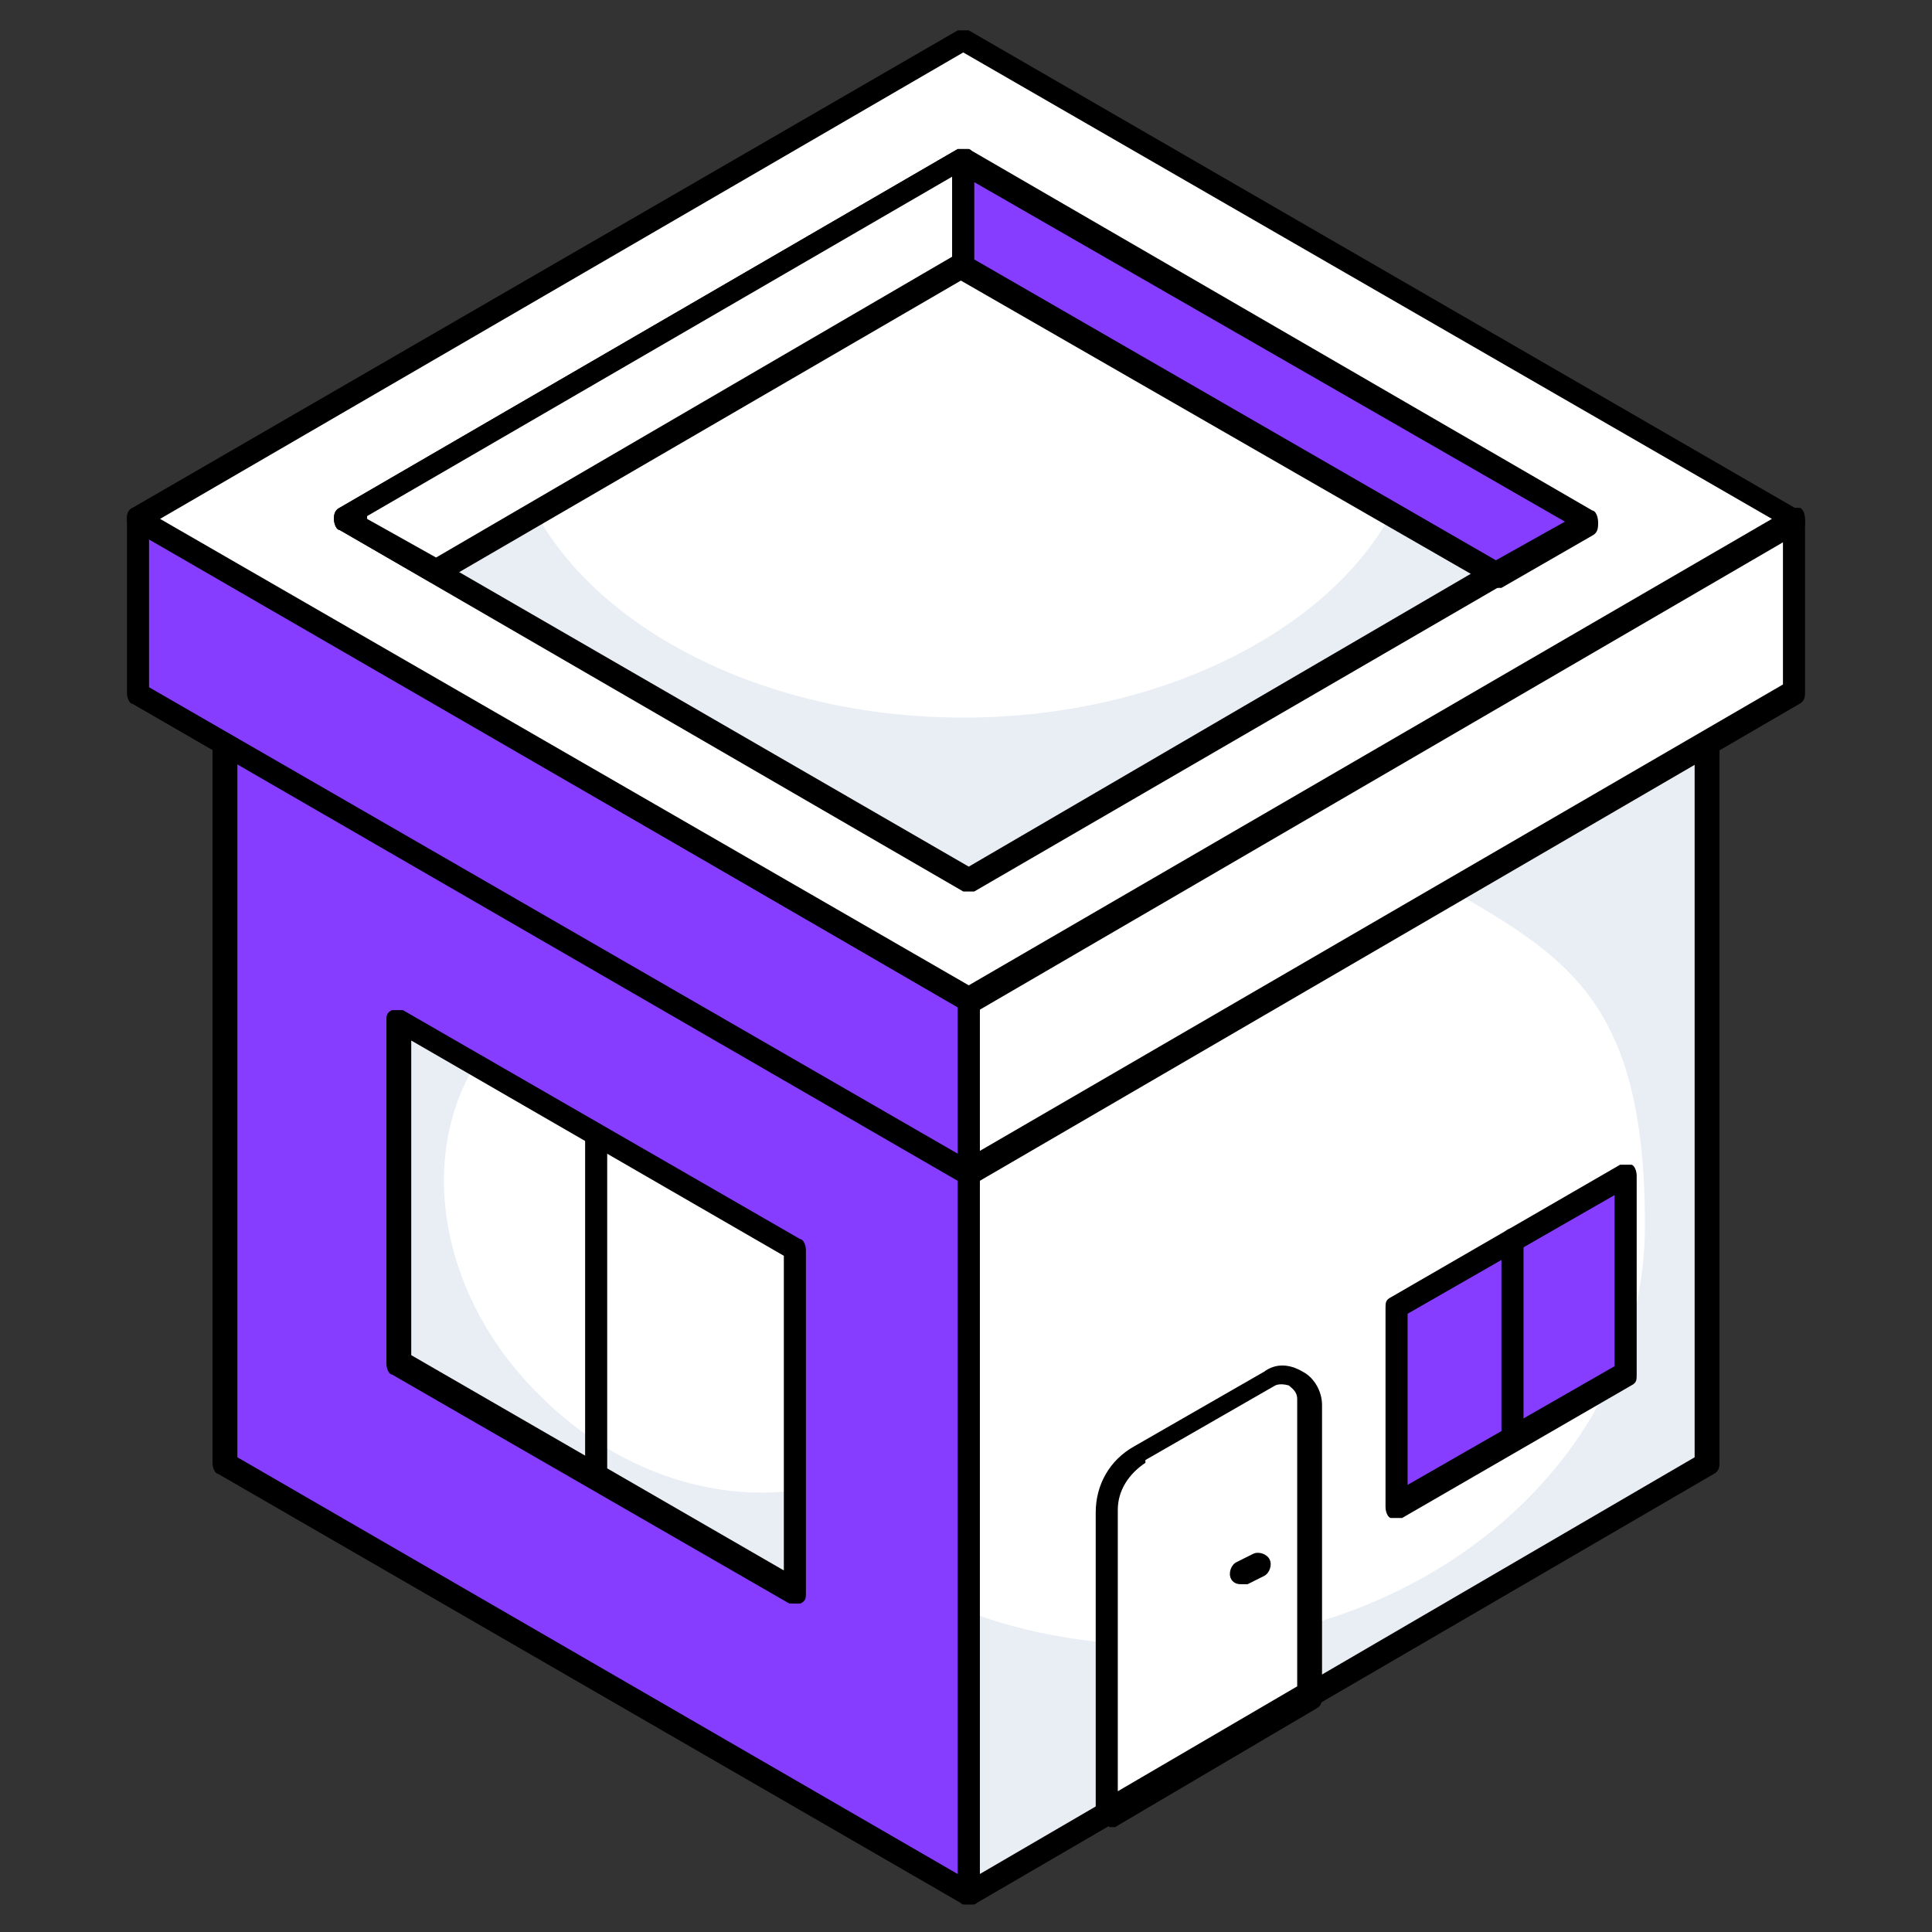 <?xml version="1.0" encoding="UTF-8"?>
<svg id="Layer_1" data-name="Layer 1" xmlns="http://www.w3.org/2000/svg" viewBox="0 0 70 70">
  <rect x="0" y="0" width="70" height="70" fill="#333333" stroke="none"/>
  <defs>
    <style>
      .cls-1 {
        fill: #e9edf4;
      }

      .cls-2 {
        fill: #fff;
      }

      .cls-3 {
        fill: #863dff;
      }
    </style>
  </defs>
  <path class="cls-2" d="M61.9,26.1v27l-26.8,15.6v-27s26.8-15.6,26.8-15.6Z"/>
  <path class="cls-1" d="M61.9,26.1v27l-26.8,15.6v-10.3c2.1.8,4.5,1.2,6.9,1.2,9.7,0,17.6-6.8,17.6-15.2s-3-9.8-7.6-12.5l9.8-5.7.1-.1Z"/>
  <path d="M35.1,69h-.2c-.1,0-.2-.2-.2-.4v-27c0-.1,0-.3.2-.4l26.8-15.6h.4c.1,0,.2.2.2.4v27c0,.1,0,.3-.2.4l-26.8,15.6h-.2ZM35.5,41.9v26l25.9-15.1v-26l-25.9,15.1Z"/>
  <path class="cls-3" d="M35.1,41.6v27l-27-15.6v-27l27,15.6Z"/>
  <path d="M35.1,69h-.2l-27-15.6c-.1,0-.2-.2-.2-.4v-27c0-.2,0-.3.2-.4h.4l27,15.6c.1,0,.2.2.2.4v27c0,.2,0,.3-.2.4,0,0-.1,0-.2,0ZM8.6,52.8l26.1,15.1v-26l-26.1-15.1s0,26,0,26Z"/>
  <path class="cls-2" d="M65,18.8v6.3l-29.9,17.4v-6.3s29.9-17.4,29.9-17.4Z"/>
  <path d="M35.1,42.9h-.2c-.1,0-.2-.2-.2-.4v-6.3c0-.1,0-.3.2-.4l29.9-17.4h.4c.1,0,.2.2.2.4v6.3c0,.1,0,.3-.2.4l-29.9,17.4s-.1,0-.2,0ZM35.5,36.4v5.3l29.1-16.9v-5.3l-29.1,16.9Z"/>
  <path class="cls-3" d="M35.1,36.2v6.3L5,25.1v-6.3s30.1,17.4,30.1,17.4Z"/>
  <path d="M35.1,42.9h-.2L4.8,25.5c-.1,0-.2-.2-.2-.4v-6.3c0-.1,0-.3.2-.4h.4l30.1,17.4c.1,0,.2.2.2.4v6.3c0,.1,0,.3-.2.4h-.2ZM5.4,24.9l29.3,16.9v-5.3L5.4,19.5v5.4Z"/>
  <path class="cls-2" d="M65,18.8l-29.9,17.4L5,18.8,34.9,1.4l30.1,17.4Z"/>
  <path d="M35.1,36.6h-.2L4.8,19.2c-.1,0-.2-.2-.2-.4,0-.1,0-.3.2-.4L34.7,1.1h.4l30.1,17.4c.1,0,.2.2.2.4,0,.1,0,.3-.2.4l-29.9,17.4h-.2v-.1ZM5.8,18.8l29.3,16.9,29.1-16.9L34.9,1.9,5.8,18.8Z"/>
  <path class="cls-2" d="M12.5,18.8l22.4-13,22.6,13.1-22.4,13s-22.6-13.1-22.6-13.1Z"/>
  <path class="cls-1" d="M57.5,18.8l-22.4,13-22.6-13.1,5.9-3.4c.5,5.9,7.7,10.7,16.5,10.7s16.1-4.8,16.5-10.7c0,0,6.1,3.5,6.1,3.5Z"/>
  <path d="M35.1,32.3h-.2l-22.6-13.1c-.1,0-.2-.2-.2-.4,0-.1,0-.3.2-.4l22.4-13h.4l22.6,13.1c.1,0,.2.2.2.4,0,.1,0,.3-.2.4l-22.4,13h-.2,0ZM13.3,18.8l21.8,12.6,21.6-12.6-21.8-12.6s-21.6,12.6-21.6,12.6Z"/>
  <path class="cls-2" d="M12.5,18.8l3.3,1.9,19.1-11.1v-3.8s-22.4,13-22.4,13Z"/>
  <path d="M15.8,21.1h-.2l-3.3-1.9c-.1,0-.2-.2-.2-.4,0-.1,0-.3.2-.4l22.4-13h.4c.1,0,.2.2.2.4v3.8c0,.1,0,.3-.2.4l-19.1,11.1h-.2ZM13.3,18.8l2.5,1.4,18.7-10.9v-2.9l-21.2,12.3v.1Z"/>
  <path class="cls-3" d="M34.9,5.8v3.8l19.3,11.1,3.3-1.9-22.6-13.1v.1Z"/>
  <path d="M54.2,21.2h-.2l-19.3-11.1c-.1,0-.2-.2-.2-.4v-3.8c0-.2,0-.3.2-.4h.4l22.6,13.1c.1,0,.2.2.2.4,0,.1,0,.3-.2.4l-3.3,1.9h-.2v-.1ZM35.3,9.4l18.9,10.9,2.5-1.4-21.4-12.3v2.9-.1Z"/>
  <path class="cls-2" d="M14.4,49.4v-12.4l14.4,8.3v12.4s-14.4-8.3-14.4-8.3Z"/>
  <path class="cls-1" d="M28.8,54v3.7l-14.4-8.3v-12.4l2.8,1.6c-2.1,3.5-1.2,8.5,2.4,12,2.7,2.7,6.2,3.8,9.2,3.4Z"/>
  <path d="M28.8,58.1h-.2l-14.4-8.3c-.1,0-.2-.2-.2-.4v-12.4c0-.2,0-.3.2-.4h.4l14.4,8.3c.1,0,.2.2.2.4v12.4c0,.2,0,.3-.2.4h-.2ZM14.9,49.1l13.5,7.8v-11.4l-13.5-7.8v11.4Z"/>
  <path d="M21.6,53.9c-.2,0-.4-.2-.4-.4v-12.4c0-.2.2-.4.4-.4s.4.2.4.4v12.4c0,.2-.2.4-.4.4Z"/>
  <path class="cls-2" d="M41.3,52.7l4.7-2.7c.6-.4,1.4,0,1.4.8v10.6l-7.3,4.3v-10.9c0-.9.5-1.7,1.2-2.1Z"/>
  <path d="M40.1,66.1h-.2c-.1,0-.2-.2-.2-.4v-10.9c0-1,.5-1.9,1.4-2.4l4.7-2.7c.4-.3.9-.3,1.4,0,.4.2.7.7.7,1.2v10.6c0,.1,0,.3-.2.4l-7.3,4.3h-.2l-.1-.1ZM41.5,53c-.6.4-1,1-1,1.7v10.2l6.5-3.8v-10.4c0-.3-.2-.4-.3-.5,0,0-.3-.1-.5,0l-4.7,2.7v.1ZM41.3,52.7h0Z"/>
  <path class="cls-3" d="M58.9,49.7v-7.2l-8.3,4.8v7.2l8.3-4.8Z"/>
  <path d="M50.6,55h-.2c-.1,0-.2-.2-.2-.4v-7.2c0-.2,0-.3.2-.4l8.3-4.8h.4c.1,0,.2.2.2.4v7.2c0,.2,0,.3-.2.4l-8.3,4.8h-.2ZM51,47.6v6.2l7.5-4.3v-6.2l-7.5,4.3ZM58.9,49.7h0Z"/>
  <path class="cls-2" d="M45.6,56.6l-.6.3"/>
  <path d="M45,57.4c-.1,0-.3,0-.4-.2-.1-.2,0-.5.2-.6l.6-.3c.2-.1.5,0,.6.2s0,.5-.2.6l-.6.3h-.2Z"/>
  <path d="M54.8,52.5c-.2,0-.4-.2-.4-.4v-7.2c0-.2.2-.4.4-.4s.4.2.4.4v7.2c0,.2-.2.4-.4.4Z"/>
</svg>